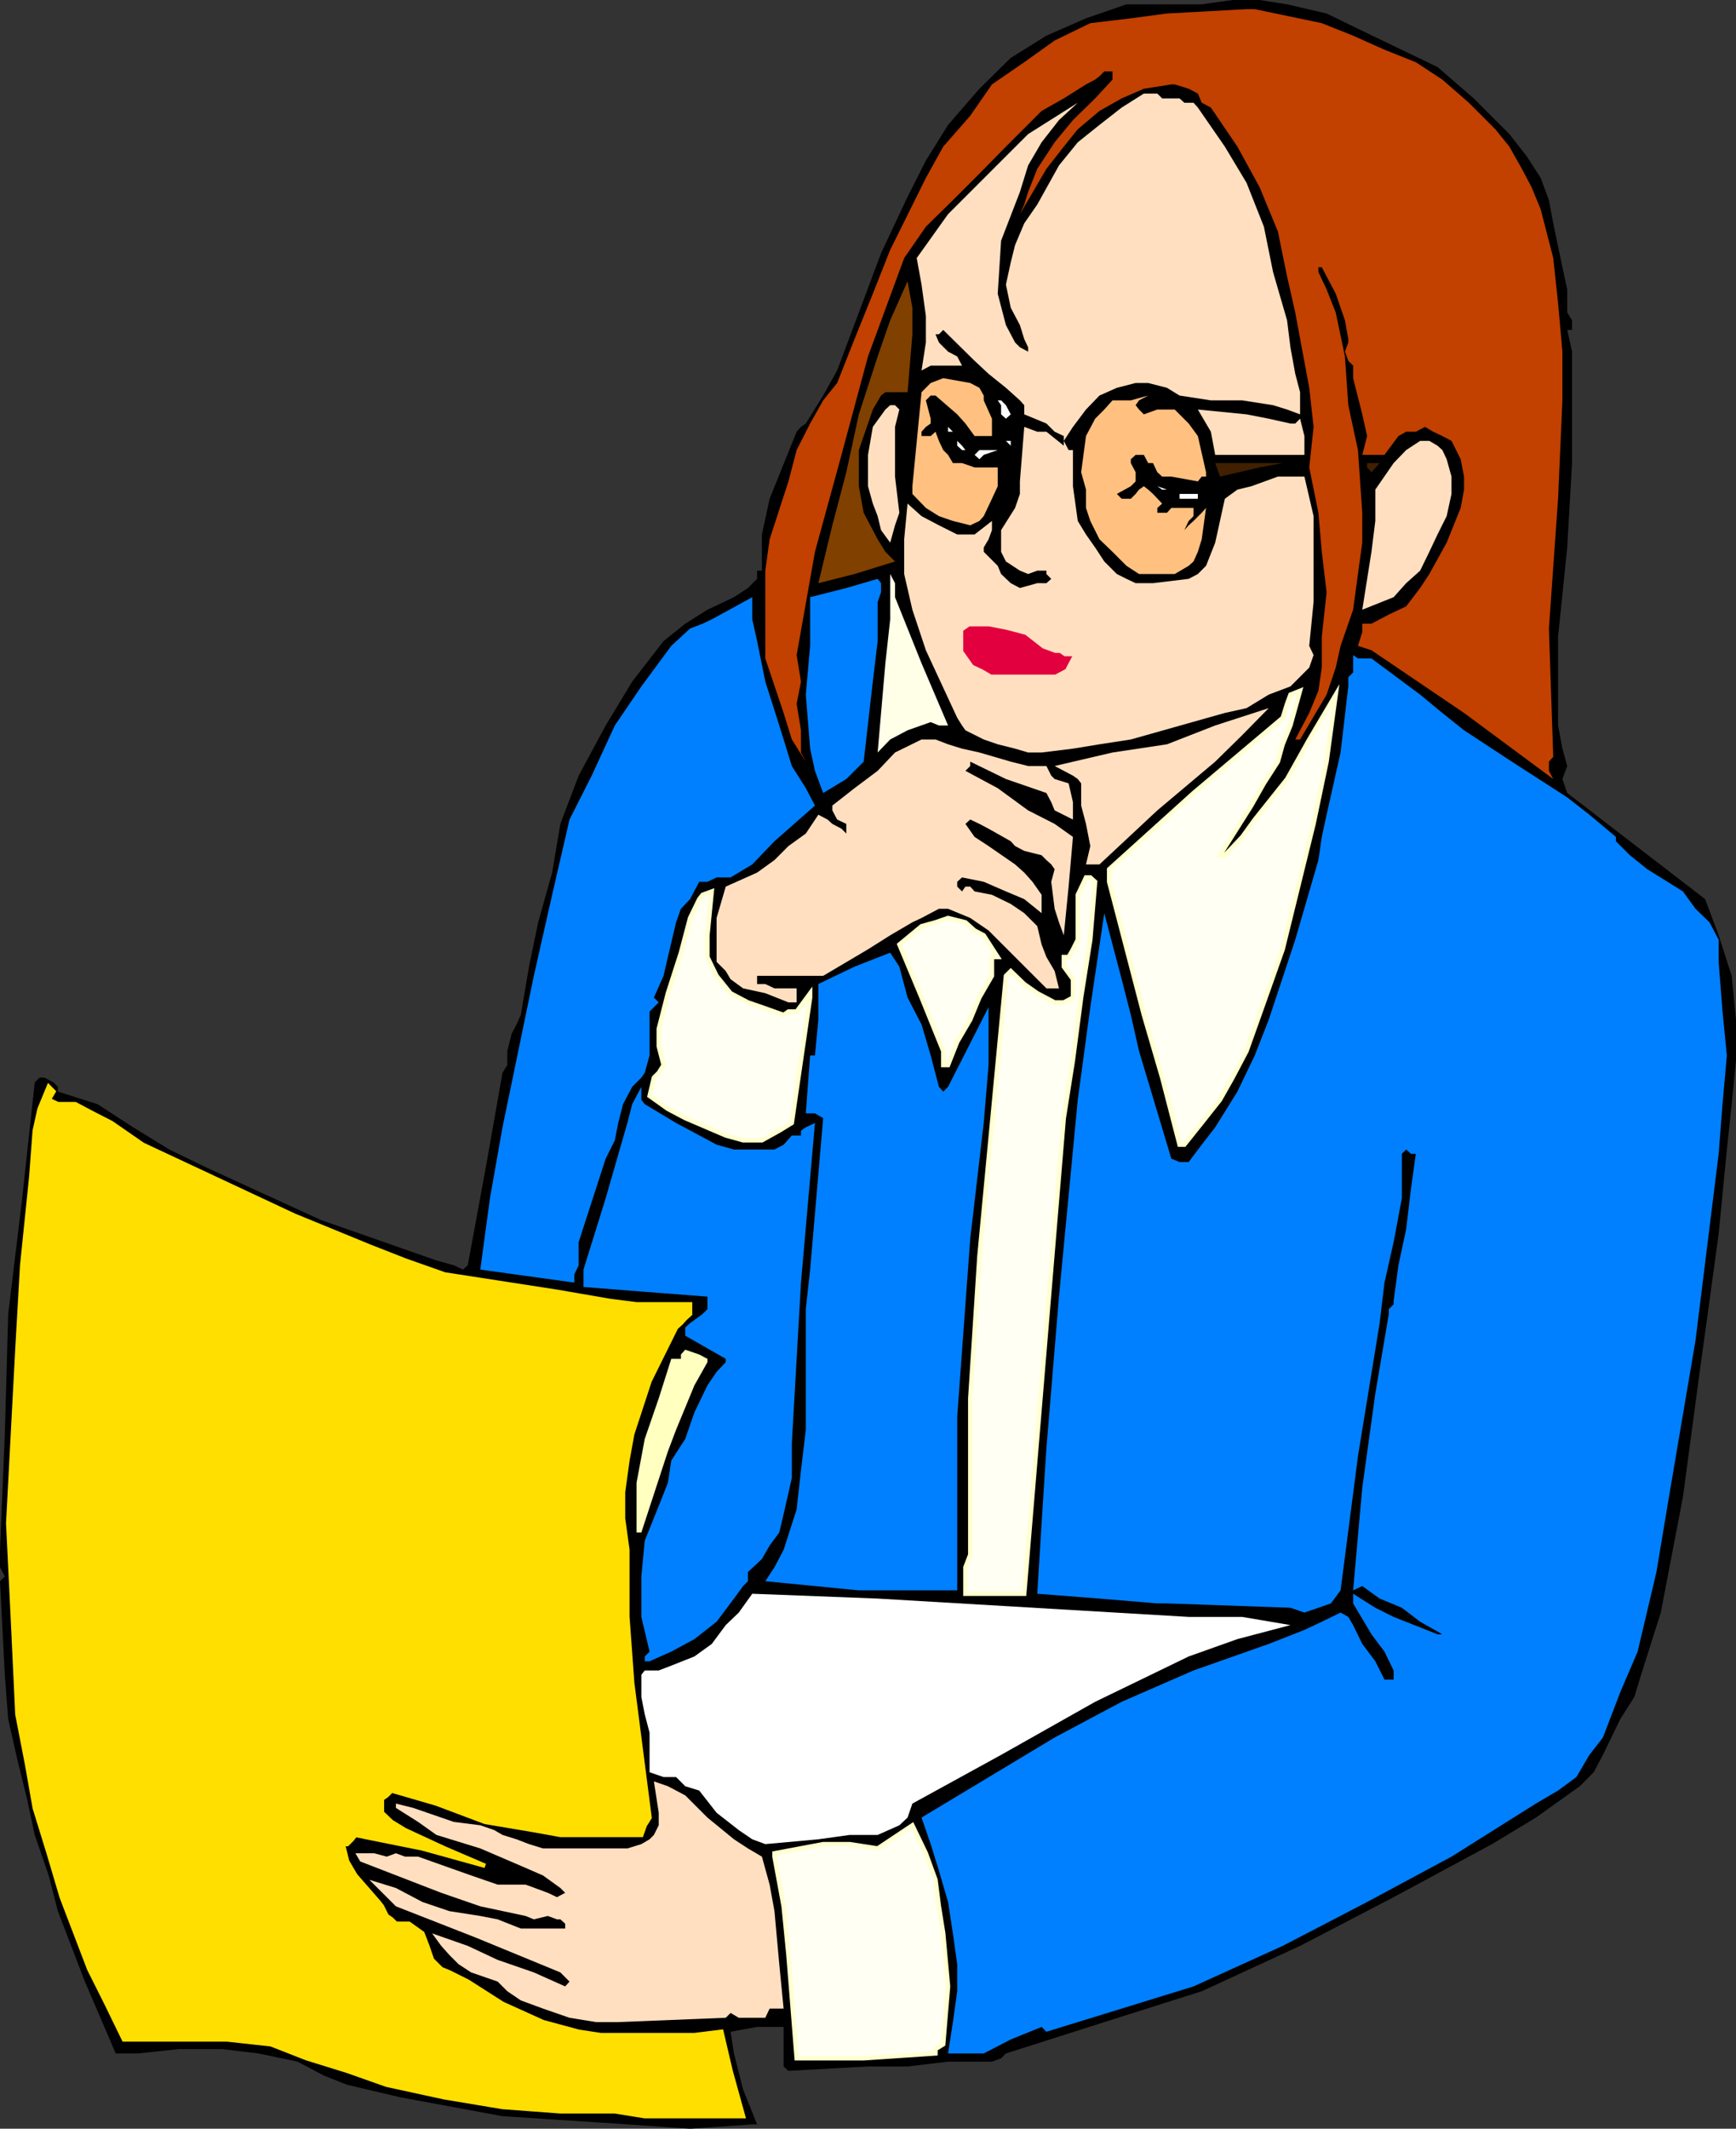 <svg xmlns="http://www.w3.org/2000/svg" width="360" height="441.301"><rect width="100%" height="100%" fill="#333333" stroke="none"/><path d="m298.102 13.898 7.5 6.5L313 27.801l3.602 4.597 2.898 4.5 1.703 4.602.899 4.8L324 55.399 325 60v4.8l1 1.598v2h-1l1 4.5V96l-1 17.5-1.898 18.5v18.398L324 155.2l1 3.602-1 2.699 1 2.898 28.602 22 2.8 7.5 2.7 8.403.898 9.097v8.403l-.898 9.097-1 9.403-1.7 17.5L354.5 269.7l-1.898 13.7L349 310.3l-4.598 24-3.8 12-1.7 5.5-2.902 4.597-3.598 7.403-1.902 3.597-2.898 2.903-9.102 6.5-9.098 5.5-20.402 11-19.398 10.097-20.399 9.403L229 419.199l-20.398 6.5-1 1-1.899.7h-9.101l-8.399 1H180l-16.5.902-1-.903V420.2H157l-5.5 1 .703 4.5 1.899 7.5 2.898 7.2h-1l-12.898.902-13-.903-25.899-1.699-21.101-3.898L72 432.199l-4.797-1.898-5.5-2.903-8.101-1.699-7.5-.898H37l-8.398.898H24l-6.398-14.898L12 396.199l-1.898-7.398-2.899-8.403-1.601-7.5-2-8.097-1.899-8.403L1 347.2l-1-19.398 1-1-1-1.903v-3.597l1-24 .703-24.903 2.899-24 2.601-24 1-1h1l1.899 1 .898.903v1l8.203 2.597 7.399 4.801 7.5 4.602 7.398 3.597 24 11 24 8.403 3.602 1L96 263.2l1-.898 3.602-19.5 3.601-20.403 1-1.597v-2.903l.899-3.597 1-1.903.898-2 1.703-10 1.899-9.199 2.898-10.3 1.703-10.098 3.797-10 5.602-10.403 5.5-9.097 6.5-8.403 4.5-3.597 4.601-2.903 5.5-2.597 2.899-1.903L157 120v-1.7h1v-7.5l1.602-7.402 5.601-13.898.899-1 1-.7v-1 1l3.601-5.8 2.899-5.2 4.5-12 4.601-12.3 5.5-11.7L192 33.3l4.602-7.402 6.5-7.5 6.5-6.398L217 7.398l8.203-3.597 8.399-2.903h15.601L255.602 0h5.601l5.7.898 8.199 1.903 7.398 3.597 15.602 7.5"/><path fill="#c24000" d="m260.203 1.898 13.899 2.903 6.5 2.597 6.5 2.903 6.5 2.597 5.5 3.602 5.5 4.8 5.5 5.5L313 30.399 315.602 35l2 3.8 1.898 4.598 2.602 10.102 1 9.3.898 10.098V83l-.898 20.398-1.899 26.903.899 26.597-.899 1v1.903l.899 1.699-18.5-13.7-19.2-13-2.8-.902.898-2.898v-1.7h1.902l3.598-1.902 3.602-1.699 2.898-3.8 1.902-2.899 3.598-6.5 2.902-7.2.7-3.8v-2.7l-.7-3.6L301 91.397l-1.898-1-1.899-.898-1.703-1-1.898 1h-2l-1.602.898-2.898 3.903H282.5l1-3.903-1-4.5-1.898-7.5V75.8l-1-1-.7-1.903.7-1.898v-.7l-.7-3.902-1.902-5.5-2.898-5.5h-.7v1l1.7 3.602L277 64.8l1.902 9.098.7 10.102 2 9.3.898 13v6.2l-.898 6.5-1 7.398-2.602 7.5-1 4.5-1.898 5.602-5.5 9.3h-1l2.898-5.5 1.902-4.6.7-4.802V132l1-9.2-1-8.402-.7-8.097-1.902-9.403.902-8.398-.902-8.102-2.898-15.597-1.7-7.5L265 48l-3.797-9.2-4.601-8.402-5.5-8.097-1.899-1-.8-1.903-1.903-1-2.898-.898h-.7l-5.699.898-4.601 2L228 23l-4.5 3.8-2.898 3.598L217 35l-5.5 9.398.902-2 .801-2.597L215.102 35l3.601-5.5 3.797-4.602 4.602-4.5 3.601-3.898v-1.7H229l-1 1-.898.7-1.899 1-4.601 2.898L216 23l-7.398 7.398-5.5 5.602-5.5 5.5L192 47l-4.5 6.5-7.5 20.398-5.5 20.403-5.5 20.097-3.797 21.403.899 5.5-.899 4.597.899 5.5V156l1 1.898-2.899-4.597-1.703-5.5-3.797-11.301v-18.2l.899-6.5 3.898-12 1.703-6.5L168 87.8l2.703-4.8 2.899-3.602 3.601-9.097L181 60.898l3.602-9.097L192 36.898l3.602-6.5L201.203 24l4.5-6.5 6.7-4.602 6.3-4.5 7.399-3.597 8.398-1 7.5-1 16.5-.903h1.703"/><path fill="#ffdfbf" d="m244.602 20.398 1 .903h1.898l.902 1L254 30.398l4.5 7.5L262.102 47 264 56.398l2.902 10 .7 5.602 1 5.5 1 3.8v4.598l-2.7-1L264 84l-6.398-1h-6.5l-6.5-1L242 80.398l-3.898-1H235.5l-3.898 1L228 82l-2.797 2.898L222.5 88.5l-1.898 2.898 1 1.903h.898v7.5l1 7.199 1.703 2.8 1.899 2.7 1.898 2.898 2.602 2.602 2 1 1.898.898h3.602L246.5 120l1.902-1 1.7-1.7 1.898-4.8 2-9.102 2.602-1.898 2.898-.7 5.5-2h5.5l1.902 8.2v17.8l-.902 9.098.902 1.903-.902 2.597-3.898 3.903-4.5 1.699-4.602 2.8-4.5 1-19.5 5.5-6.5 1-5.5.9-6.5.8h-2.797l-2.703-.8-3.598-.9-2.902-1-3.797-1.902-.703-1-1-1.597-6.5-14-2.797-8.403L187.5 119v-7.2l.703-7.402 2.899 2.602 3.601 1.898 3.797 1.903h3.602l3.601-2.801v1.898l-.703 1.903-1 1.699v.898l2.902 2.903.7 1.699 2 1.898 1.898 1 3.602-1H217l1-.898-1-1v-.7h-1.898l-1.899.7-1.703-.7-2.898-1.902-1-2v-4.5l2.898-4.597 1-2.903v-2.597l.902-11.301 2.7 1H217l3.602 2.898v-2l-1.899-.898L217 87.8l-4.598-1.902V84l-.902-1-2.898-2.602L205 77.5l-2.898-2.7-6.5-6.402-.899.903H194l.703 1.699 1.899 1.898 1.898 1 1 1.903H193l-1.898 1L192 71v-5.5l-.898-6.5-1-5.5 6.5-9.102L205 36l8.203-8.2 10.297-6.5-3.898 3.598L216 29.5l-2.797 4.8-1.703 5.5-3.898 10.098-.7 11 1.7 6.5L210.5 71l1 1 1.703.898V72l-.8-1.7-.903-2.902-1.898-3.597-1-4.801 1-4.602.898-3.597 1.902-4.5 2.7-3.903 4.5-8.097L223.5 29.5l4.5-3.602 4.602-3.597 4.601-2.903H240l1 1h3.602"/><path fill="#804000" d="M188.203 81.3h-4.601l-.899.7L181 84.898l-1 2.903-1.898 5.5v7.5l1 5.5 2.898 5.5 1.602 2.597 2 2-8.399 2.602-7.5 1.898 2.899-12 2.898-11 2.602-12 3.898-12 2.602-7.5 3.601-8.097 1 5.5v5.5l-1 12"/><path fill="#ffc080" d="m204 83 1.703 3.8v3.598h-3.601l-1.899-2.597-1.703-1.903L194 82h-1l-1 1 1 3.8v1l-1 .7-.898 1v.898H193l1-.898.703 1.898.899 1.903 1 1 1 1.699h1.898l2.602.898h4.8v3.903l-1.199 2.597L204 107l-.898 1-1.899.898-3.601-.898-2.899-1-2.703-1.7-2.797-2.902v-1.597l1.899-19.5L193 79.398l2.602-1 5.601 1 1.899 1L204 82v1m34.102-1-1.899 1-.703 1 .703.898 1 1 2.797-1h3.602l2.898 2.903 1.902 2.597 1.7 7.5v.903h-.899l-.8 1-5.5-1H241l-1-.903-.898-1.898h-1l-.899-1.7H235.5l-1 .9v.8l1 1.898v1.903l-1 1-2.898 1.597 1 1h1.898l1-1 .703-.898 1-.7.899.7 1 .898 1.898 2-1 .903v1h2l.902-1h4.598V107l-1 1-.898 1.898.898-1 1-.898 1.703-1.7.899-1-.899 6.5-.8 2.598-.903 2-1 .903-2.898 1.699h-7.399l-2.601-1.7-2.899-2.902-2.703-2.597-1.898-3.801-.899-2.7v-3.8l-1-3.602 1-7.5 1.899-3.597L229 84.898 230.703 83h3.797l3.602-1"/><path fill="#fff" d="m209.602 85.898-1 .903-1-.903V84l-.7-1h.7l1 1 1 1.898"/><path fill="#ffdfbf" d="m186.5 84.898-.898 3.602v10.3l.898 7.5-.898 2.598-1 3.602-1.899-2.602L182 107l-1-2.602-1-3.597v-6.5l1-5.801 2.602-3.602 1-.898h1l.898.898m81.102 2.902h1l1-1 .898 3.598v3.903H252l-.898-4.801-2.7-4.602 10.098 1 4.602.903 4.5 1"/><path fill="#fff" d="M197.602 89.5h-1v-1zm2.601 3.8h-.703l-1-.902v-1l1 1 .703.903"/><path fill="#ffdfbf" d="m300 95.2 1 3.6v3.598L300 107l-1.898 3.8-1.7 3.598-1.902 3.903-2.898 2.597-2.602 2.903-6.5 2.597 1.902-12 .801-6.398v-6.5L289 96l2.602-2.7 2.898-1.902h1.902l1.7 1 1 .903.898 1.898"/><path fill="#fff" d="m209.602 92.398-1-1h1zm-2.7.902-2.902 1-.898.9-1-.9 1-1h3.8"/><path fill="#402000" d="M270.5 96H266l-4.797.898L253 98.801 252 96h18.5m13.902 1.898-.902-1V96h2.602l-1.7 1.898"/><path fill="#fff" d="M242 101.5h-1l-1-.7zm6.402 1.898h-3.8v-1h3.8v1"/><path fill="#ffffe8" d="m185.602 123.8 5.5 13.7 5.5 12.898h-1.899L193 149.7l-4.797 1.7-3.601 1.902L182 156l1.602-18.5 1-9.102V119l1 1.898v2.903"/><path fill="#0080ff" d="M182 124.8v8.098l-1 8.403-1.898 16.597-3.602 3.602-4.797 2.898-1.703-4.597-1-4.602-.898-11.199.898-10.102v-10.097l7.5-1.903L182 120l.703.898v1.903l-.703 2m-26-1.001v4.598l1 4.5 1.703 8.403 2.899 9.097 2.601 8.403 2.899 4.597L169 167l-8.398 7.398L156 179.2l-4.5 2.7h-2.898l-1.899.902H145l-1.898 3.597-1.899 2-1 2.801-1.703 7.2-.898 3.902-2 4.5 1 1-1.899 1.898v9.102l-1 3.597-.703 1-1.898 1.903-1.899 3.597-1 3.903-.703 3.597-1.898 3.801L120 257.5v4.8l-.898 1.9v1.698l-19.5-2.699 1-7.398 1-7.403 2.601-14.699 6.5-31.398L114.5 185.5l3.602-15.602 4.601-9.097 4.797-10.403 5.5-8.097 6.203-8.403 3.899-3.597 2.601-1 1.899-.903 8.398-4.597"/><path fill="#e2003f" d="M218.703 135.8h.899l1 .7h1l-1 1.898-1.899 1h-13l-1.703-1-1.898-.898-1.899-2.7V131l1-.7H205l3.602.7 3.8 1 3.598 2.8 2.703 1"/><path fill="none" stroke="#e2003f" stroke-miterlimit="10" stroke-width=".907" d="M218.703 135.8h.899l1 .7h1l-1 1.898-1.899 1h-13l-1.703-1-1.898-.898-1.899-2.7V131l1-.7H205l3.602.7 3.8 1 3.598 2.8zm0 0"/><path fill="#e2003f" d="M211.5 137.5h-4.598l-2.902-1h-.898l-1-1.7 1-.902 8.398 3.602"/><path fill="#0080ff" d="m294.5 144 4.602 3.8 4.5 3.598 11.3 7.403L325 165.3l4.602 3.597 5.5 4.602v.898L338 177.3l3.602 2.898L349 184.8l2.602 3.597 2.898 2.801 1.902 3.602v4.597l.801 10.301.899 9.102-.899 10.097-.8 10.301-4.801 38.7-5.5 32.402-2.602 15.597-3.898 16.5L336 350.8l-3.598 9.398-2.8 3.602-2.7 4.597-3.8 2.801-4.602 2.7-17.5 11-17.5 9.402-17.5 9.097-18.5 8.403-14.898 4.597L217 421.2l-1-1-6.398 2.602L204 425.7h-7.398l1-6.5.898-6.398V407.2l-.898-6.398-1-6.5-1.899-6.5-1.703-5.5-1.898-5.5 27.601-16.602 13.899-7.398 14.898-6.5 15.602-5.5 7.398-2.903 3.602-1.699 3.898-1.898 1.602.898 1 1.7 1.898 3.902 2.703 3.597 1.899 3.801H289v-1.898l-1.898-3.903-2.7-3.597-3.8-6.403v-2l4.601 2.903L289 335.2l9.102 3.602h1L294.5 336.2l-3.797-2.898-4.601-1.903-3.602-2.597-1.898.898 1-11.3.898-10 2.703-19.5L288 272.4v-1l1-1v-.7l1-7.398 1.602-7.5 1-8.403 1-7.199h-1l-1-.898-.899.898v9.2L289 257.5l-1.898 8.398-1 8.403-4.5 27.597L278 329.7l-2 2.7-2.598.902-2.902 1-2.898-1-25.602-.903h-2l-12-1-12.898-1 .898-14.597 1-15.602 2.602-31.398L223.5 228l2.602-19.2L229 189.3l1.703 6.5 1.899 7.2 1.898 7.398 1.703 7.5 6.7 22.301 1.699.7h1.898l2.703-3.598 2.797-3.602 4.602-7.398 3.601-7.5 2.899-7.403 5.5-16.597 4.8-16.5h-1 1l.7-4.801 1-4.602L278 156l1.602-13.7v-1.902l1-1v-3.597l1 .699h2.8L294.5 144"/><path fill="#fffff3" d="m265 157.898-2.898 4.5L259.5 167l-6.5 10.3h1l3.602-3.8 2.601-3.602 6.7-8.398 4.597-8.2 5.5-9.3-1.898 13.898-2.7 12.903-6.402 26-3.898 11-3.602 10.097-2.898 5.5L253 228l-3.797 4.8-3.601 4.5h-1L241 223.399l-3.797-13L230 182.801v-2.602l17.5-15.8L266 148.8l.902-2.903.7-1.898 2-.8-1 3.6-1 3.598L266 154.3l-1 3.597"/><path fill="none" stroke="#ffffd0" stroke-miterlimit="10" stroke-width=".907" d="m265 157.898-2.898 4.5L259.5 167l-6.5 10.3h1l3.602-3.8 2.601-3.602 6.7-8.398 4.597-8.2 5.5-9.3-1.898 13.898-2.7 12.903-6.402 26-3.898 11-3.602 10.097-2.898 5.5L253 228l-3.797 4.8-3.601 4.5h-1L241 223.399l-3.797-13L230 182.801v-2.602l17.5-15.8L266 148.8l.902-2.903.7-1.898 2-.8-1 3.6-1 3.598L266 154.3Zm0 0"/><path fill="#ffdfbf" d="m240 168-12 11.2h-2.797l.899-3.802-.899-4.597-1-3.801v-4.602l-.703-.898-1-.7-3.797-2 12-2.8L242 154.3l10-3.902 11.102-3.597-5.5 5.597-5.602 5.5L240 168"/><path fill="#ffdfbf" d="m203.102 156 6.5 1.898 3.601.903H217l1 2 .703.699 2.899.898.898 3.903v3.597L218.703 168l-.703-1.7-1-1.902-8.398-2.898-7.399-3.602v.903l-1 1 6.7 3.597 6.3 4.602 5.5 2.8 3.797 2.7-.898 10.3-1 10.098-1-2.699-.899-2.8L218 182.8l.703-2.602-.703-1-1-.898-1-1-3.598-.903-1.902-1-.898-1L205 171.8l-1.898-1-1.899-.903-1 .903 1.899 2.699 2.898 1.898 5.5 3.801 1.902 1.7 1.7 1.902 1.898 2.7v3.8l-3.598-2.902-3.8-1.597-4.602-2-4.5-.903-1 .903v1l1 1 .703-1h1l.899 1 3.601.699 3.899 1.898 2.8 1.903 2.7 2.699.898 3.8 1 2.598 1.703 2.903.899 3.597H217l-12-12-3.797-2.597-4.601-1.903h-1.899l-1.703.903-1.898 1-1.899.898-4.601 2.7L180 196.8l-9.297 5.5H157v1.7h1.703l1.899.898h4.601v2.903H163.5l-4.797-1.903-4.601-1L151.5 203l-1-1.7-1.898-1.902v-9.097l1.898-6.5 6.5-2.903 3.602-2.597 2.898-2.903 3.602-2.597 2.601-3.903 1.899 1 1 .903 1.898 1 1 1v-2l-1.898-.903-1-1.898v-1l4.601-3.602 4.797-3.597 3.602-3.801 5.5-2.7H194l2.602 1 2.898.9 3.602.8"/><path fill="#fffff3" d="m227.102 182.8-1 12-1.899 12-1.703 13-1.898 12-8.2 98.598h-12.199v-5.5l1-2.597v-32.403l1.899-29.5 5.5-58.097 1-1 2.8 2.699 2.7 1.898 3.601 1.903h1.899l1.898-1V203l-1.898-2.602v-2h1l.898-1.597 1-2V185.5l1.703-3.602h.899l1 .903"/><path fill="none" stroke="#ffffd0" stroke-miterlimit="10" stroke-width=".907" d="m227.102 182.8-1 12-1.899 12-1.703 13-1.898 12-8.2 98.598h-12.199v-5.5l1-2.597v-32.403l1.899-29.5 5.5-58.097 1-1 2.8 2.699 2.7 1.898 3.601 1.903h1.899l1.898-1V203l-1.898-2.602v-2h1l.898-1.597 1-2V185.5l1.703-3.602h.899zm0 0"/><path fill="#fffff3" d="m147.602 184.8-.899 9.098v4.5l1.899 3.903 2.898 3.597 3.602 1.903 2.898 1 4.5 1.597 1-.699h1.703l2.797-3.8v.902l-3.797 26-2.601 1.597-3.602 2h-3.898l-3.602-1-8.398-3.597-3.602-1.903-3.797-2.699.899-3.8 1-1 1-1.598-1-3.903v-3.597l1.898-7.403 2.703-8.398 1.899-7.2 1.898-3.902.703-.898 1.899-.7"/><path fill="none" stroke="#ffffd0" stroke-miterlimit="10" stroke-width=".907" d="m147.602 184.8-.899 9.098v4.5l1.899 3.903 2.898 3.597 3.602 1.903 2.898 1 4.5 1.597 1-.699h1.703l2.797-3.8v.902l-3.797 26-2.601 1.597-3.602 2h-3.898l-3.602-1-8.398-3.597-3.602-1.903-3.797-2.699.899-3.8 1-1 1-1.598-1-3.903v-3.597l1.898-7.403 2.703-8.398 1.899-7.2 1.898-3.902.703-.898Zm0 0"/><path fill="#fffff3" d="m204 193.898 2.902 4.5h-1.199v3.903l-2.601 4.5-1.899 4.597L198.5 216l-1.898 4.8h-1v-2.902l-4.5-11.097-4.602-11 4.602-3.801 2.898-.8 2.602-.9 3.601.9 1.899 1.698 1.898 1"/><path fill="none" stroke="#ffffd0" stroke-miterlimit="10" stroke-width=".907" d="m204 193.898 2.902 4.5h-1.199v3.903l-2.601 4.5-1.899 4.597L198.5 216l-1.898 4.8h-1v-2.902l-4.5-11.097-4.602-11 4.602-3.801 2.898-.8 2.602-.9 3.601.9 1.899 1.698zm0 0"/><path fill="#0080ff" d="m186.5 200.398 1.703 6.403 2.899 5.597 1.898 6.403 1.703 6.5.899 1 1-1L205 208.8v12l-1 12-2.797 24-2.703 36.898v36h-20.398l-19.399-1.898 1.899-2.903 1.898-3.597 2.703-8.403.899-8.097 1-8.403v-25L168 263.2l2.703-31.398-1.703-1h-1.898l.898-12h1l.703-7.403V204l7.5-3.602 7.399-2.898 1.898 2.898"/><path fill="#0080ff" d="m133.703 228.898 6.5 3.903 8.399 4.5 3.601 1h8.399l1.898-1 1.703-1.903h1.899v-1l1-.699 1.898-.898-2.898 33.097-1.899 33.301v7.2l-1.703 7.5-.898 3.8-2 2.7-1.602 2.8-2.898 2.7v1.902l-1 1-1.899 2.597-3.601 4.801-4.602 3.602-4.797 2.597-4.5 2h-1v-1l1-1L133 335.2v-8.398l.703-7.403 2.899-7.199 1.898-4.8.703-4.598 2.899-4.5 1.898-5.5 2.703-5.602 1.899-2.8 1.898-2v-.7l-8.398-4.8v-1.7l1-.898 2.601-1.903 1-1v-2.597l-13-1-12.703-1V263.2l4.602-14.8 4.5-15.598 1-3.903.898-1.699 1-1.898V228l.703.898"/><path fill="#ffdf00" d="m10.102 228 1.898.898h3.602l3.601 1.903 3.899 2 6.5 4.5L61 252l15.602 6.398L84 261.301l8.203 2.898 11 1.7L115.5 267.8l11 1.898 5.5.7h11.102v2l-1 .902-.899 1-1 .898-5.5 11.102-3.601 11-1 5.5-.899 6.5v5.5l.899 6.5v13.898l1 13.7 3.601 27.902-1 1.597-.703 2h-16.797l-5.5-1-10.101-1.699-10.102-3.8-9.297-2.7-1 1-1 .7v2.902l2 1.898L84 379.4l8.203 3.8 8.399 3.602-13-3.602-13.899-2.8-.703.902-1 1h-.898l.898 3.597 1.703 2.903 4.797 5.5.703.898 1 2 1 .7.899.902H84.8l2.8 2 1 2.597 1 2.903 1.899 1.898 1.703.7L97 410.8l7.203 4.597 8.399 3.801 7.398 2 4.602.7H144l5.602-.7 1.898 8.102 2.602 9.398h-20.399l-6.203-1h-11.297l-12-.898-12-2-12-2.602L72 429.301l-8.398-2.602-7.399-2.898-9.101-1H25.703l-3.601-7.403L18.5 408.2l-5.7-14.898-2.698-9.102-2.899-9.398-1.601-9.102-2-10.3-.899-19.2-1-20.398 1.899-36 1-17.5L6.5 243.8l.703-9.403 1-4.5 1.899-4.597 1 1-1 1.699"/><path fill="none" stroke="#ffdf00" stroke-miterlimit="10" stroke-width=".907" d="m10.102 228 1.898.898h3.602l3.601 1.903 3.899 2 6.5 4.5L61 252l15.602 6.398L84 261.301l8.203 2.898 11 1.7L115.5 267.8l11 1.898 5.5.7h11.102v2l-1 .902-.899 1-1 .898-5.5 11.102-3.601 11-1 5.5-.899 6.5v5.5l.899 6.5v13.898l1 13.7 3.601 27.902-1 1.597-.703 2h-16.797l-5.5-1-10.101-1.699-10.102-3.8-9.297-2.7-1 1-1 .7v2.902l2 1.898L84 379.4l8.203 3.8 8.399 3.602-13-3.602-13.899-2.8-.703.902-1 1h-.898l.898 3.597 1.703 2.903 4.797 5.5.703.898 1 2 1 .7.899.902H84.8l2.8 2 1 2.597 1 2.903 1.899 1.898 1.703.7L97 410.8l7.203 4.597 8.399 3.801 7.398 2 4.602.7H144l5.602-.7 1.898 8.102 2.602 9.398h-20.399l-6.203-1h-11.297l-12-.898-12-2-12-2.602L72 429.301l-8.398-2.602-7.399-2.898-9.101-1H25.703l-3.601-7.403L18.5 408.2l-5.7-14.898-2.698-9.102-2.899-9.398-1.601-9.102-2-10.3-.899-19.2-1-20.398 1.899-36 1-17.5L6.5 243.8l.703-9.403 1-4.5 1.899-4.597 1 1zm0 0"/><path fill="#ffffbf" d="M146.703 282.398 144 287.2l-1.898 4.602-1.899 4.597-1.703 4.5L133 317.7h-1v-10.3l1.703-9.098 2.899-8.403 2.601-8.199h2v-.898l.899-1 2.898 1 1.703.898v.7"/><path fill="#fff" d="M246.5 335.2h11.102l10 1.698-11 2.903-10.102 3.597-19.398 9.403-19.5 11-18.399 10.097-1 2.903-1.703 1.597-4.5 2h-5.797l-6.5.903-11 1-2.703-1-2.797-1.903-4.601-3.597-3.602-4.602-2.898-.898-1.899-1.903h-2.601l-2.899-1V359.2l-1-3.8-.703-3.6v-4.602l.703-.898h2.899l2.601-1 4.797-1.903 3.602-2.597 2.898-3.903 2.703-2.597 2.797-3.903 26 1 64.5 3.801"/><path fill="#ffdfbf" d="m158 384.898 1.602 5.801 1 5.5 1 11 .898 9.2h-2.898l-.899 1.902h-5.5l-1.703-1-1 1-22.297.898h-4.601l-5.5-.898-5.5-1.903L108 414.7l-2.797-1.898-2-2-5.5-1.903-2.601-1.699-1.899-1.898-1.703-1.903-1.898-2.597L97 403.398l6.203 2.903 7.5 2.597 6.5 2.903.899-1-1.899-1.903-17.5-7.199-16.601-6.5-5.5-5.5 5.5 1.7 5.5 2.902 5.601 1.898 6.399 1 3.601.7L108 399.8h9.203v-1l-1-.903h-.703l-1.898-.699-2.899.7-1.703-.7-9.398-2-8.102-2.8-16.797-6.5-1-1.7h3.899l2.601.7 1.899-.7 1.898.7h2.703l11 3.902 5.5 1.898H109l4.602 1.7 1.898.902 1.703-.903-1-1-3.601-2.597-4.602-2-8.398-3.602-9.102-2.8-3.797-2.7-4.601-2.898v-.903l3.601.903 5.797 2 2.602.898 5.5.7 2.898 1 1.703 1 2.899.902 2.601 1 2.899.898h17.5L133 382.3l1.703-1 .899-.903 1-2V375.8l-1-6.5 2.898 1 3.602 1.898 4.601 4.602 5.5 4.5 2.899 1.898 2.898 1.7"/><path fill="#fffff3" d="m195.602 423.8-1.602 1v.9l-14.898 1h-13.899l-1.703-21.4-1-10.1-1.898-10.302v-.699l10.101-1.898h5.5l5.797.898 7.203-4.8 2.797 5.8 2 5.5.703 5.5.899 5.602 1 11-1 12"/><path fill="none" stroke="#ffffd0" stroke-miterlimit="10" stroke-width=".907" d="m195.602 423.8-1.602 1v.9l-14.898 1h-13.899l-1.703-21.4-1-10.1-1.898-10.302v-.699l10.101-1.898h5.5l5.797.898 7.203-4.8 2.797 5.8 2 5.5.703 5.5.899 5.602 1 11zm0 0"/></svg>
